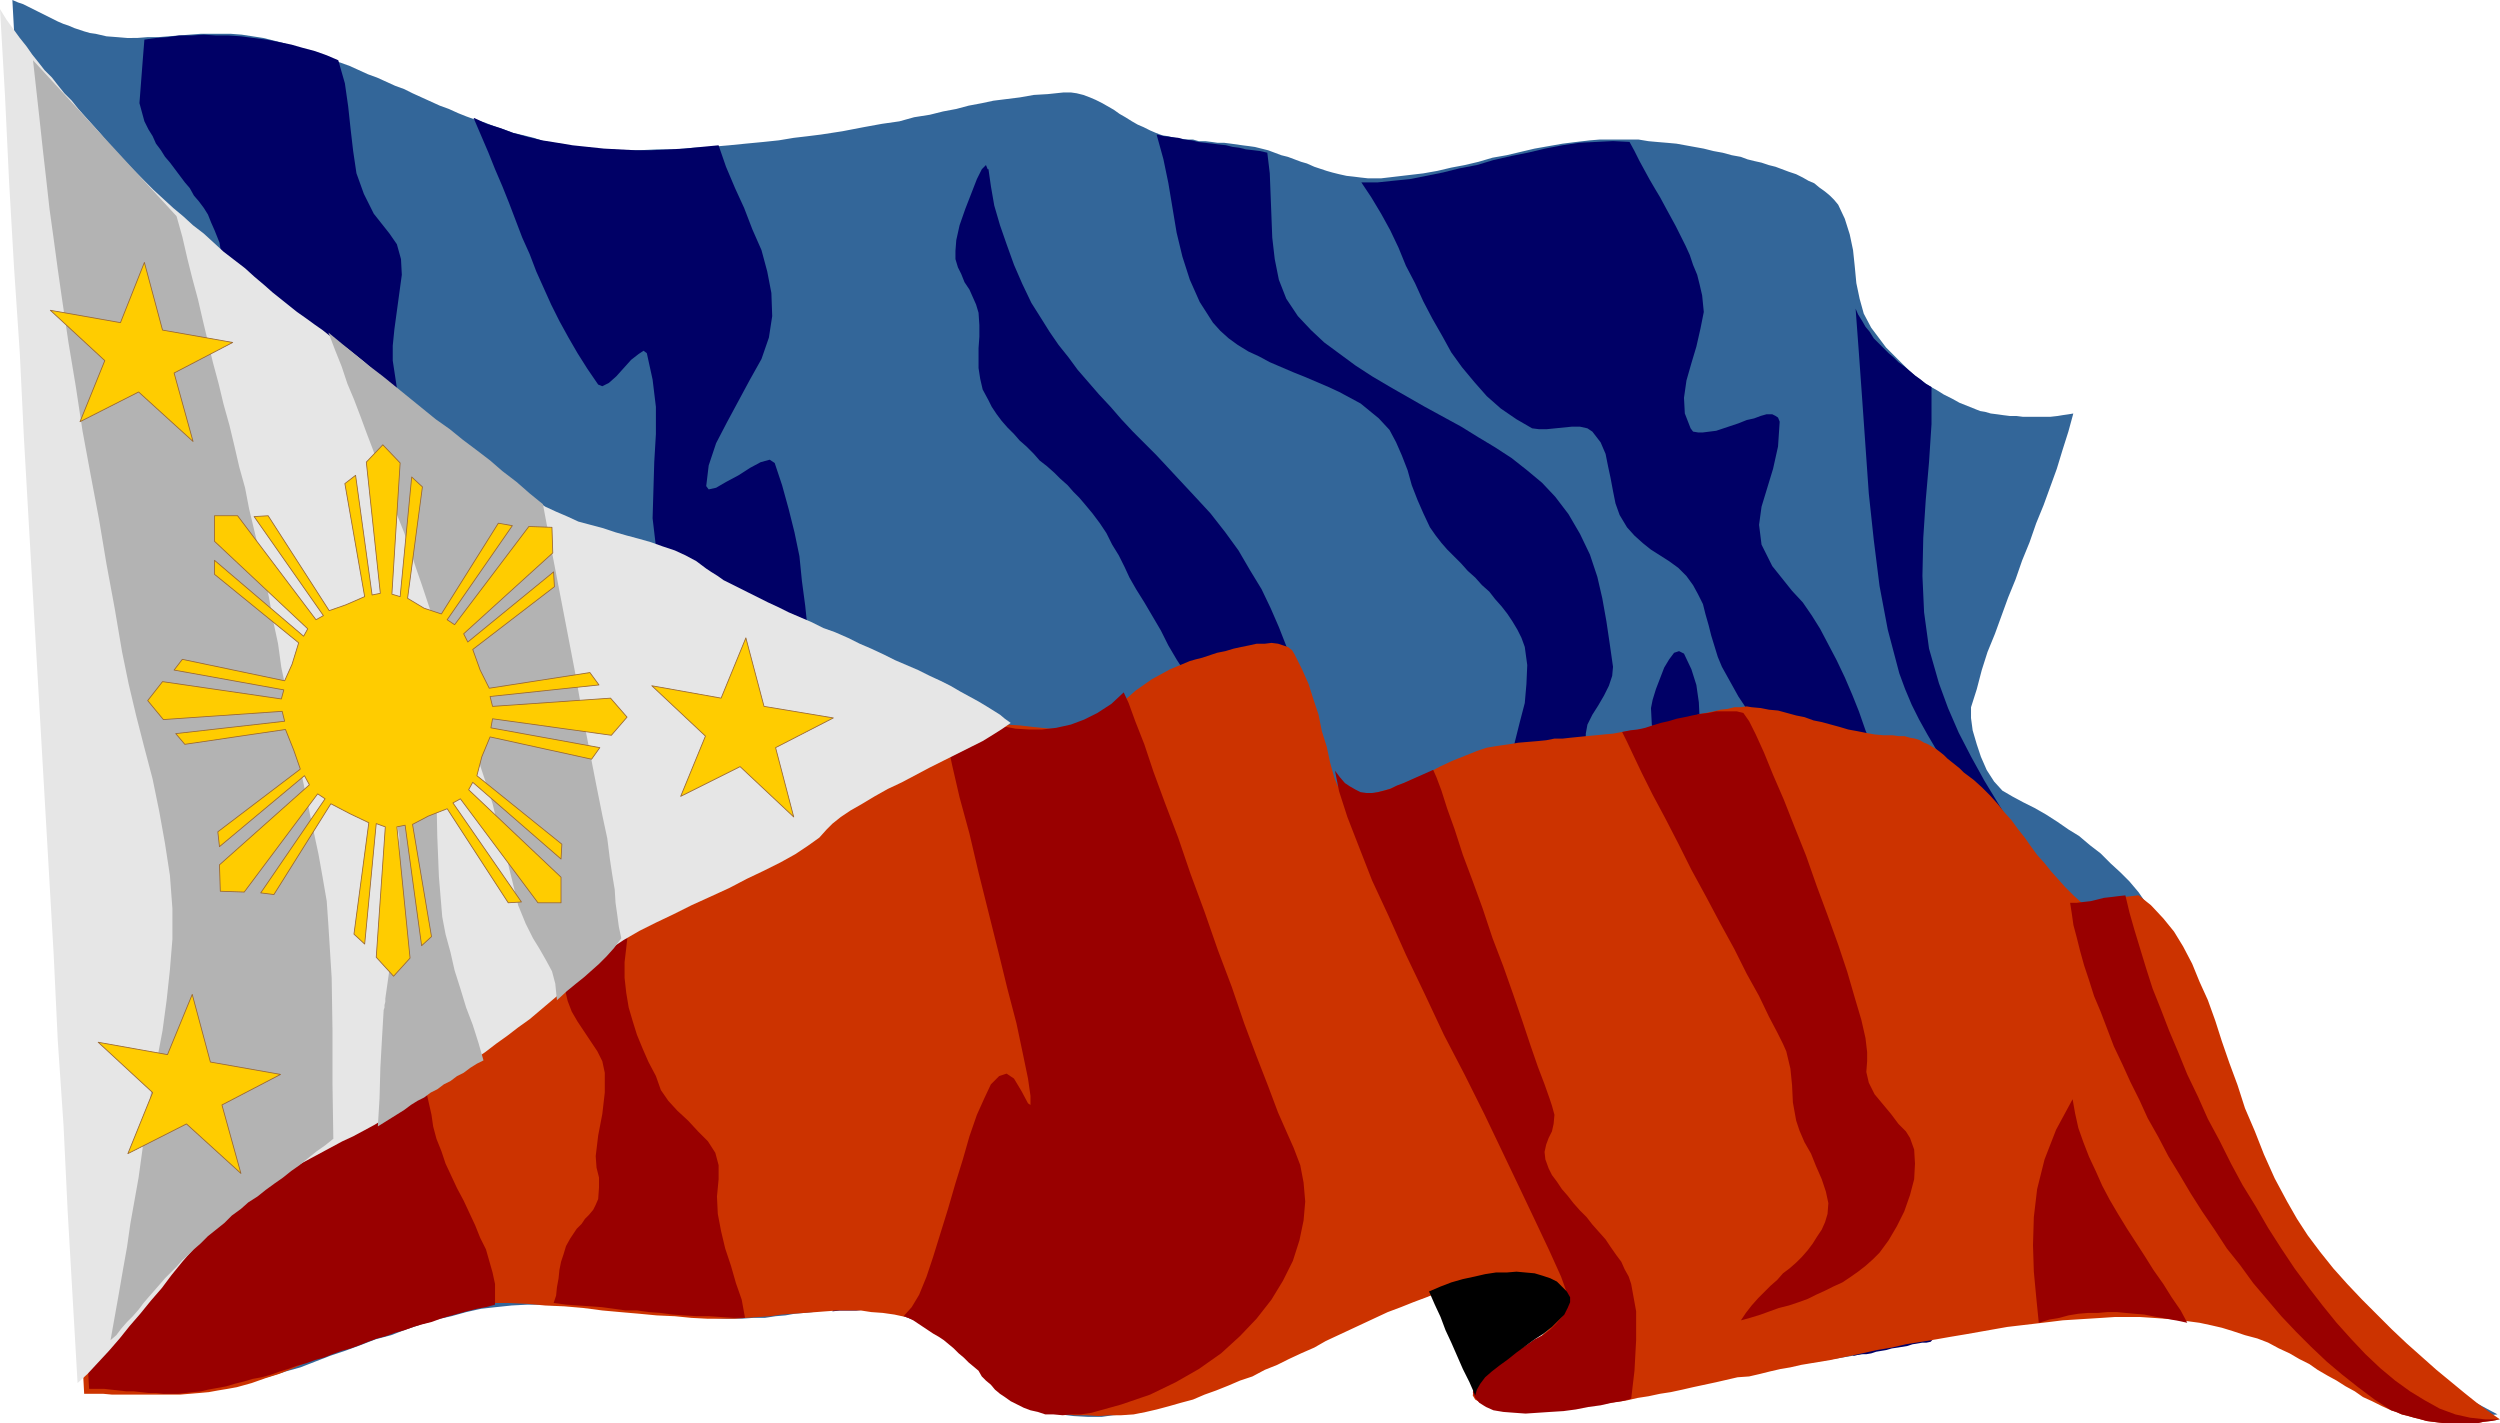 <?xml version="1.0" encoding="UTF-8" standalone="no"?>
<svg
   version="1.0"
   width="129.553mm"
   height="73.767mm"
   id="svg28"
   sodipodi:docname="Philippines 2.wmf"
   xmlns:inkscape="http://www.inkscape.org/namespaces/inkscape"
   xmlns:sodipodi="http://sodipodi.sourceforge.net/DTD/sodipodi-0.dtd"
   xmlns="http://www.w3.org/2000/svg"
   xmlns:svg="http://www.w3.org/2000/svg">
  <sodipodi:namedview
     id="namedview28"
     pagecolor="#ffffff"
     bordercolor="#000000"
     borderopacity="0.25"
     inkscape:showpageshadow="2"
     inkscape:pageopacity="0.0"
     inkscape:pagecheckerboard="0"
     inkscape:deskcolor="#d1d1d1"
     inkscape:document-units="mm" />
  <defs
     id="defs1">
    <pattern
       id="WMFhbasepattern"
       patternUnits="userSpaceOnUse"
       width="6"
       height="6"
       x="0"
       y="0" />
  </defs>
  <path
     style="fill:#336699;fill-opacity:1;fill-rule:evenodd;stroke:none"
     d="m 439.067,224.014 2.262,4.202 2.262,4.041 2.262,3.879 2.262,3.879 2.586,3.717 2.586,3.556 2.747,3.556 2.909,3.394 2.909,3.233 3.394,3.233 3.232,2.909 3.717,3.071 3.878,2.909 4.04,2.424 4.525,2.586 4.525,2.424 -1.616,0.162 -1.616,0.323 h -1.454 l -1.454,0.162 h -1.454 -1.454 -1.293 l -1.293,-0.162 -1.293,-0.162 -1.293,-0.162 -1.293,-0.162 -1.131,-0.485 -1.131,-0.162 -1.293,-0.485 -1.131,-0.485 -0.97,-0.485 -1.939,-0.646 -1.939,-0.97 -1.778,-0.97 -1.939,-1.131 -2.101,-1.131 -2.101,-1.131 -2.101,-1.131 -2.101,-1.293 -2.101,-1.293 -2.262,-1.131 -2.262,-1.131 -2.101,-1.131 -2.424,-0.97 -2.424,-0.97 -2.262,-0.97 -2.424,-0.647 -2.262,-0.647 -2.101,-0.485 -2.101,-0.485 -2.262,-0.162 -2.101,-0.162 -2.424,-0.162 h -2.101 -2.424 -2.262 l -2.262,0.162 -2.262,0.323 -2.424,0.323 -2.424,0.162 -2.424,0.485 -2.586,0.323 -2.424,0.485 -2.424,0.485 -2.586,0.485 -2.747,0.485 -2.424,0.647 -2.747,0.485 -2.586,0.646 -2.747,0.485 -2.747,0.647 -2.747,0.646 -2.747,0.485 -2.909,0.647 -2.747,0.646 -2.909,0.485 -2.909,0.485 -3.07,0.485 -3.07,0.485 -4.525,0.646 -4.363,0.808 -4.202,0.808 -3.878,0.646 -3.878,0.808 -3.717,0.808 -3.717,0.808 -3.394,0.485 -3.394,0.646 -3.07,0.485 -2.909,0.162 -3.07,0.162 h -2.747 l -2.747,-0.162 -2.586,-0.647 -2.424,-0.646 -1.454,-0.485 -0.485,-0.808 0.162,-0.97 0.485,-0.97 0.97,-0.808 1.454,-1.131 1.616,-1.131 1.939,-1.131 1.778,-1.293 1.939,-1.293 1.778,-1.293 1.778,-1.131 1.293,-1.293 1.131,-1.293 0.485,-1.293 v -1.131 l -0.485,-0.97 -0.646,-0.808 -1.131,-0.646 -1.293,-0.808 -1.454,-0.485 -1.616,-0.323 -1.939,-0.323 -1.939,-0.162 -1.939,-0.162 h -2.101 -1.939 -2.101 l -1.939,0.162 -1.778,0.162 -1.454,0.323 -1.616,0.162 -2.424,0.646 -2.424,0.647 -2.424,0.647 -2.262,0.808 -2.424,0.646 -2.262,0.97 -2.424,0.97 -2.262,0.97 -2.262,0.97 -2.262,0.97 -2.424,1.131 -2.262,0.97 -2.101,1.131 -2.424,0.97 -2.262,1.131 -2.424,1.131 -2.101,1.131 -2.262,0.97 -2.262,1.131 -2.262,0.97 -2.262,0.97 -2.424,0.808 -2.262,0.808 -2.262,0.808 -2.424,0.808 -2.262,0.646 -2.262,0.485 -2.424,0.647 -2.424,0.485 -2.424,0.162 -2.262,0.323 h -2.586 l -2.909,-0.162 -2.586,-0.323 -2.586,-0.808 -2.424,-1.131 -2.101,-1.455 -2.262,-1.455 -2.262,-1.616 -2.101,-1.616 -1.939,-1.778 -2.101,-1.778 -2.101,-1.778 -2.262,-1.616 -2.262,-1.293 -2.424,-1.455 -2.586,-0.97 -2.586,-0.97 -2.101,-0.485 -2.101,-0.162 -2.101,-0.323 -1.778,-0.162 h -1.778 l -1.616,0.162 -1.778,0.162 -1.616,0.162 -1.616,0.323 -1.616,0.162 -1.939,0.162 -1.778,0.323 -1.939,0.162 -2.101,0.323 h -2.262 l -2.262,0.162 h -2.909 l -3.07,-0.162 -3.07,-0.323 -3.07,-0.162 -3.394,-0.323 -3.232,-0.323 -3.394,-0.323 -3.394,-0.323 -3.394,-0.323 -3.394,-0.162 -3.232,-0.162 -3.232,-0.162 h -3.232 l -3.07,0.162 -3.07,0.323 -2.909,0.323 -2.909,0.647 -2.909,0.808 -2.909,0.647 -3.07,0.97 -2.909,0.97 -2.909,1.131 -3.07,0.808 -2.909,1.131 -3.07,1.131 -2.909,0.97 -2.909,1.131 -2.909,1.131 -2.909,0.808 -3.07,0.97 -2.909,0.808 -2.909,0.646 -1.778,0.485 -1.939,0.323 -1.778,0.162 -1.939,0.323 -1.778,0.162 -1.939,0.162 h -1.939 -1.939 l -1.778,0.162 -1.939,-0.162 h -1.939 -1.939 -1.778 l -1.778,-0.162 H 18.907 17.13 L 2.424,0 3.555,0.485 4.525,0.808 5.494,1.293 6.464,1.778 7.434,2.263 8.403,2.748 9.373,3.233 l 0.97,0.485 0.97,0.485 1.131,0.485 0.97,0.323 1.131,0.485 0.97,0.323 0.97,0.323 1.131,0.323 1.131,0.162 2.101,0.485 2.101,0.162 1.939,0.162 H 26.826 L 28.926,7.273 h 2.101 l 1.939,-0.162 2.101,-0.162 2.101,-0.162 2.101,-0.162 h 1.939 2.101 1.939 l 2.101,0.162 2.101,0.323 2.101,0.323 1.939,0.485 1.939,0.485 1.939,0.647 1.939,0.647 1.939,0.485 1.939,0.808 1.616,0.647 1.939,0.647 1.778,0.647 1.778,0.808 1.778,0.808 1.778,0.647 1.778,0.808 1.778,0.808 1.778,0.647 1.616,0.808 1.778,0.808 1.778,0.808 1.778,0.808 1.778,0.647 1.778,0.808 1.616,0.647 1.778,0.647 2.101,0.647 1.616,0.647 1.939,0.647 1.778,0.647 2.101,0.485 1.939,0.485 1.939,0.647 1.939,0.323 2.101,0.485 2.424,0.323 2.747,0.323 3.07,0.162 3.232,0.162 h 3.232 l 3.394,-0.162 h 3.555 l 3.555,-0.323 3.394,-0.162 3.717,-0.323 3.232,-0.323 3.394,-0.323 3.07,-0.323 2.909,-0.485 2.747,-0.323 2.586,-0.323 4.202,-0.647 4.202,-0.808 3.555,-0.647 3.394,-0.485 2.909,-0.808 3.07,-0.485 2.586,-0.647 2.586,-0.485 2.424,-0.647 2.586,-0.485 2.262,-0.485 2.586,-0.323 2.586,-0.323 2.747,-0.485 2.747,-0.162 3.07,-0.323 h 1.454 l 1.131,0.162 1.293,0.323 1.293,0.485 1.131,0.485 1.293,0.647 1.131,0.647 1.131,0.647 1.131,0.808 1.131,0.647 1.293,0.808 1.131,0.647 1.131,0.485 1.293,0.647 1.131,0.485 1.293,0.485 1.131,0.162 1.293,0.323 1.131,0.162 1.293,0.162 h 1.131 l 1.131,0.323 h 1.293 l 1.293,0.162 1.131,0.162 h 1.293 l 1.293,0.162 1.131,0.162 1.131,0.162 1.293,0.162 1.131,0.162 1.293,0.323 1.293,0.323 1.293,0.485 1.293,0.485 1.293,0.323 1.293,0.485 1.293,0.485 1.131,0.323 1.454,0.647 0.97,0.323 1.454,0.485 1.131,0.323 1.293,0.323 1.454,0.323 1.454,0.162 1.293,0.162 1.454,0.162 h 2.586 l 2.747,-0.323 2.747,-0.323 2.747,-0.323 2.747,-0.485 2.747,-0.647 2.586,-0.485 2.747,-0.647 2.747,-0.808 2.747,-0.485 2.747,-0.647 2.747,-0.647 2.747,-0.485 2.747,-0.485 2.586,-0.323 2.747,-0.323 1.939,-0.162 h 1.939 1.939 1.939 1.778 l 1.939,0.323 1.778,0.162 1.939,0.162 1.778,0.162 1.778,0.323 1.778,0.323 1.778,0.323 1.939,0.485 1.778,0.323 1.778,0.485 1.778,0.323 1.293,0.485 1.293,0.323 1.454,0.323 1.454,0.485 1.293,0.323 1.293,0.485 1.293,0.485 1.454,0.485 1.293,0.647 1.131,0.647 1.131,0.485 0.97,0.808 1.131,0.808 0.97,0.808 0.808,0.808 0.808,0.97 1.293,2.748 0.97,3.071 0.646,3.071 0.323,3.071 0.323,3.394 0.646,3.071 0.808,2.909 1.454,2.748 0.97,1.293 0.97,1.293 0.97,1.293 1.131,1.131 1.131,1.131 1.131,1.131 1.131,1.131 1.293,1.131 1.293,0.97 1.454,0.97 1.454,0.808 1.293,0.808 1.616,0.808 1.454,0.808 1.616,0.647 1.616,0.647 0.808,0.323 0.97,0.162 1.131,0.323 1.293,0.162 1.131,0.162 1.293,0.162 h 1.293 l 1.293,0.162 h 1.454 1.293 1.454 1.131 l 1.454,-0.162 0.97,-0.162 1.131,-0.162 0.97,-0.162 -0.97,3.556 -1.131,3.556 -1.131,3.717 -1.293,3.556 -1.293,3.556 -1.454,3.556 -1.293,3.717 -1.454,3.556 -1.293,3.717 -1.454,3.556 -1.293,3.556 -1.293,3.556 -1.454,3.556 -1.131,3.556 -0.97,3.717 -1.131,3.556 v 2.101 l 0.323,2.424 0.808,2.748 0.808,2.424 1.131,2.586 1.454,2.263 1.616,1.778 1.939,1.131 2.101,1.131 2.262,1.131 2.262,1.293 2.262,1.455 2.101,1.455 2.101,1.293 2.101,1.778 2.101,1.616 1.939,1.94 1.939,1.778 1.778,1.778 1.778,2.101 1.454,2.101 1.616,2.101 1.454,2.263 1.454,2.263 1.131,2.263 1.131,2.263 0.97,2.424 0.97,2.424 0.97,2.586 0.97,2.748 0.808,2.586 0.97,2.748 0.808,2.748 0.808,2.586 0.808,2.748 0.808,2.586 0.646,2.586 0.808,2.424 0.808,2.586 0.808,2.424 v 0 z"
     id="path1" />
  <path
     style="fill:#000066;fill-opacity:1;fill-rule:evenodd;stroke:none"
     d="m 226.563,26.345 1.454,0.323 1.293,0.162 1.454,0.162 1.131,0.323 1.454,0.162 1.293,0.323 1.293,0.162 1.454,0.162 1.293,0.162 1.454,0.162 1.293,0.323 1.293,0.162 1.293,0.323 1.454,0.162 1.293,0.162 1.454,0.323 0.485,4.041 0.162,4.202 0.162,4.202 0.162,4.202 0.485,4.202 0.808,4.041 1.454,3.717 2.262,3.394 2.586,2.748 2.586,2.424 3.07,2.263 3.07,2.263 3.232,2.101 3.555,2.101 3.394,1.94 3.394,1.94 3.555,1.94 3.555,1.94 3.394,2.101 3.232,1.94 3.232,2.101 3.07,2.424 2.909,2.424 2.586,2.748 2.586,3.394 2.262,3.879 1.939,4.041 1.454,4.364 0.97,4.202 0.808,4.526 0.646,4.364 0.646,4.526 -0.162,1.778 -0.646,1.94 -0.97,1.94 -1.131,1.94 -1.131,1.778 -0.97,1.94 -0.323,1.778 v 1.778 l 0.485,1.455 0.485,1.616 0.485,1.778 0.808,1.778 0.485,1.778 0.808,1.94 0.808,1.778 0.97,1.616 0.808,1.616 0.97,1.293 1.293,1.131 1.131,0.808 1.293,0.646 1.454,0.162 1.293,-0.162 1.616,-0.646 2.586,-2.101 0.808,-2.586 -0.323,-3.233 -1.131,-3.394 -1.616,-3.556 -1.454,-3.556 -1.131,-3.717 -0.162,-3.233 0.323,-1.616 0.646,-2.101 0.808,-2.101 0.808,-2.101 0.97,-1.616 0.97,-1.293 0.97,-0.323 0.97,0.485 1.454,3.071 0.97,3.071 0.485,3.394 0.162,3.394 0.162,3.556 v 3.556 l 0.485,3.394 0.646,3.233 0.97,2.101 0.97,2.101 1.293,2.101 1.454,2.101 1.293,2.101 1.293,1.94 1.131,2.101 0.97,2.263 0.808,4.202 0.323,4.364 0.162,4.364 0.808,4.364 1.131,4.202 1.293,4.041 1.616,4.202 1.454,4.202 1.616,4.202 1.616,4.041 1.293,4.202 1.293,4.202 0.485,1.94 0.646,1.94 0.485,2.101 0.485,1.94 0.485,1.94 0.162,2.101 -0.162,2.101 -0.485,2.101 -0.485,1.293 -0.646,1.293 -0.646,1.293 -0.646,1.293 -0.97,1.293 -0.646,1.131 -1.131,1.293 -0.97,1.293 -0.97,1.293 -0.97,1.131 -0.97,1.293 -1.131,1.131 -1.131,1.293 -0.808,1.131 -0.97,1.293 -0.808,1.293 0.485,-1.616 0.808,-1.616 0.808,-1.455 0.97,-1.778 1.131,-1.778 0.97,-1.778 0.97,-1.778 0.97,-1.778 0.97,-1.616 0.646,-1.455 0.485,-1.455 0.162,-1.293 -0.162,-1.131 -0.485,-0.97 -0.808,-0.646 -1.293,-0.647 -1.616,-0.162 -1.293,0.162 -1.293,0.485 -1.131,0.808 -1.131,1.131 -0.97,1.131 -0.97,1.616 -0.808,1.616 -0.97,1.616 -0.808,1.778 -0.97,1.778 -0.808,1.778 -0.808,1.778 -0.97,1.616 -0.97,1.616 -0.97,1.293 -0.97,0.647 -0.97,0.646 -0.97,0.647 -0.97,0.646 -0.97,0.647 -0.97,0.646 -1.131,0.485 -0.808,0.647 -1.131,0.646 -0.808,0.647 -1.131,0.485 -0.97,0.646 -0.97,0.647 -0.97,0.646 -0.97,0.808 -0.97,0.485 1.293,-1.94 1.131,-1.94 1.293,-1.778 1.293,-1.94 1.454,-1.94 1.293,-1.94 1.293,-1.778 1.293,-1.94 1.293,-1.94 1.293,-1.94 1.131,-1.778 1.293,-1.94 1.131,-1.94 1.131,-2.101 1.131,-1.94 0.808,-1.94 1.293,-2.909 1.454,-2.909 1.293,-3.071 0.97,-3.071 0.808,-3.071 0.808,-3.071 0.323,-2.909 v -3.071 l -0.162,-2.263 -0.646,-2.748 -0.646,-2.909 -0.97,-2.748 -1.131,-2.263 -1.454,-1.455 -1.454,-0.485 -1.616,0.97 -3.07,4.041 -1.939,4.849 -1.131,5.01 -0.485,5.172 -0.323,5.495 -0.323,5.334 -0.646,5.172 -1.454,4.849 -1.131,2.586 -1.454,2.586 -1.778,2.263 -1.778,2.263 -1.939,2.263 -1.616,2.263 -1.454,2.586 -1.131,2.586 -0.162,-2.909 0.646,-3.233 1.131,-3.233 1.454,-3.233 1.454,-3.394 1.131,-3.233 0.646,-3.233 v -2.748 l -0.646,-1.94 -0.646,-1.778 -0.808,-1.616 -1.131,-1.778 -1.131,-1.455 -1.293,-1.778 -1.131,-1.616 -1.454,-1.455 -1.293,-1.778 -1.293,-1.455 -1.293,-1.778 -1.131,-1.616 -1.131,-1.616 -0.808,-1.616 -0.646,-1.778 -0.646,-1.778 -1.293,-5.98 -1.616,-5.819 -1.616,-5.98 -1.616,-5.819 -1.293,-5.819 -1.454,-5.98 -1.131,-5.98 -0.646,-5.98 v -3.717 l 0.323,-3.879 0.808,-3.879 0.97,-3.879 0.97,-3.717 0.323,-3.717 0.162,-3.717 -0.485,-3.556 -0.646,-1.778 -0.808,-1.616 -0.97,-1.616 -0.97,-1.455 -1.131,-1.455 -1.293,-1.455 -1.131,-1.455 -1.454,-1.293 -1.293,-1.455 -1.454,-1.293 -1.293,-1.455 -1.454,-1.455 -1.293,-1.293 -1.131,-1.293 -1.131,-1.455 -1.131,-1.616 -1.293,-2.748 -1.131,-2.586 -1.131,-2.909 -0.808,-2.909 -1.131,-2.909 -1.131,-2.586 -1.293,-2.424 -2.101,-2.263 -1.778,-1.455 -1.778,-1.455 -2.101,-1.131 -2.101,-1.131 -2.101,-0.97 -2.262,-0.97 -2.262,-0.97 -2.424,-0.97 -2.262,-0.97 -2.262,-0.97 -2.101,-1.131 -2.101,-0.97 -2.101,-1.293 -1.778,-1.293 -1.616,-1.455 -1.454,-1.616 -2.586,-4.041 -1.939,-4.364 -1.454,-4.526 -1.131,-4.687 -0.808,-4.849 -0.808,-4.849 -0.97,-4.687 -1.293,-4.687 v 0 z"
     id="path2" />
  <path
     style="fill:#000066;fill-opacity:1;fill-rule:evenodd;stroke:none"
     d="m 193.435,33.133 -0.323,-0.808 -0.808,0.808 -0.97,1.94 -1.131,2.909 -1.131,2.909 -1.131,3.233 -0.646,2.909 -0.162,2.101 v 1.616 l 0.485,1.616 0.646,1.293 0.646,1.616 0.97,1.455 0.646,1.455 0.646,1.455 0.485,1.616 0.162,2.424 v 2.263 l -0.162,2.263 v 1.778 2.101 l 0.323,2.101 0.485,2.101 1.131,2.101 0.646,1.293 0.97,1.455 0.97,1.293 1.131,1.293 1.293,1.293 1.131,1.293 1.293,1.131 1.454,1.455 1.131,1.293 1.454,1.131 1.454,1.293 1.131,1.131 1.454,1.293 1.131,1.293 1.131,1.131 0.97,1.131 1.616,1.94 1.454,1.94 1.293,1.94 1.131,2.263 1.293,2.101 1.131,2.263 0.97,2.101 1.293,2.263 1.616,2.586 1.616,2.748 1.616,2.748 1.454,2.909 1.616,2.748 1.778,2.748 1.616,2.748 1.778,2.748 1.131,1.131 1.454,1.131 1.454,1.293 1.616,1.131 1.293,1.131 1.131,1.293 0.808,1.293 0.485,1.616 v 4.526 l -0.485,4.364 -1.131,4.526 -1.131,4.364 -0.97,4.526 -0.646,4.364 -0.162,4.364 0.808,4.364 0.97,2.263 0.97,2.424 1.293,2.101 1.616,2.101 1.616,1.94 1.778,2.101 1.616,1.94 1.939,1.94 1.939,1.94 1.939,1.94 1.778,1.94 1.778,2.101 1.616,1.94 1.454,2.263 1.293,2.263 1.131,2.101 1.616,5.172 1.131,4.687 0.646,5.172 0.485,5.01 0.162,5.01 v 5.172 l 0.323,5.172 0.323,5.334 2.586,-0.97 2.424,-0.97 2.586,-0.97 2.586,-0.808 2.424,-0.97 2.586,-0.647 2.586,-0.808 2.586,-0.485 2.586,-0.323 2.586,-0.162 h 2.586 l 2.586,0.323 2.586,0.323 2.747,0.808 2.586,1.131 2.747,1.293 -1.293,-2.101 -1.454,-2.263 -1.454,-1.94 -1.616,-1.94 -1.454,-2.101 -1.454,-1.94 -1.454,-2.101 -1.616,-1.94 -1.293,-1.94 -1.454,-1.94 -1.454,-1.94 -1.293,-2.101 -1.454,-2.101 -1.293,-2.101 -1.293,-2.101 -1.131,-2.263 -1.939,-3.717 -1.616,-3.879 -1.778,-3.879 -1.454,-3.879 -1.454,-4.202 -1.454,-3.879 -1.293,-4.041 -1.293,-3.879 -1.131,-2.909 -0.97,-2.748 -0.97,-2.586 -1.131,-2.748 -0.97,-2.424 -1.131,-2.424 -1.131,-2.586 -1.293,-2.263 -1.131,-2.424 -1.131,-2.424 -1.293,-2.424 -1.293,-2.586 -1.131,-2.586 -1.454,-2.748 -1.293,-2.748 -1.454,-3.071 -0.323,-0.808 -0.323,-1.293 -0.323,-1.778 -0.646,-2.263 -0.646,-2.424 -0.97,-2.748 -0.808,-3.071 -1.131,-3.394 -1.293,-3.394 -1.454,-3.717 -1.616,-3.717 -1.778,-3.717 -2.262,-3.717 -2.262,-3.879 -2.586,-3.556 -2.909,-3.717 -1.939,-2.101 -2.101,-2.263 -2.262,-2.424 -2.101,-2.263 -2.262,-2.424 -2.262,-2.263 -2.262,-2.263 -2.262,-2.424 -2.101,-2.424 -2.262,-2.424 -2.101,-2.424 -2.101,-2.424 -1.778,-2.424 -1.939,-2.424 -1.778,-2.586 -1.616,-2.586 -1.939,-3.071 -1.778,-3.717 -1.616,-3.717 -1.454,-4.041 -1.293,-3.717 -1.131,-3.879 -0.646,-3.717 -0.485,-3.394 v 0 z"
     id="path3" />
  <path
     style="fill:#000066;fill-opacity:1;fill-rule:evenodd;stroke:none"
     d="m 266.64,35.719 h 3.232 l 3.07,-0.323 3.232,-0.323 3.232,-0.647 3.232,-0.647 3.232,-0.808 3.394,-0.647 3.232,-0.97 3.555,-0.808 3.232,-0.647 3.394,-0.808 3.394,-0.647 3.232,-0.485 3.394,-0.162 3.232,-0.162 3.232,0.162 0.97,1.778 0.97,1.94 0.97,1.778 0.97,1.778 1.131,1.94 0.97,1.616 1.131,2.101 0.97,1.778 0.97,1.778 0.97,1.94 0.97,1.94 0.808,1.778 0.646,1.94 0.808,1.94 0.485,1.94 0.485,2.101 0.323,3.233 -0.646,3.233 -0.808,3.556 -0.97,3.233 -0.97,3.394 -0.485,3.394 0.162,3.071 1.131,2.909 0.485,0.647 0.97,0.162 h 0.97 l 1.293,-0.162 1.293,-0.162 1.454,-0.485 1.454,-0.485 1.454,-0.485 1.616,-0.647 1.454,-0.323 1.293,-0.485 1.131,-0.323 h 1.131 l 0.646,0.323 0.485,0.323 0.323,0.808 -0.323,4.849 -0.97,4.364 -1.131,3.717 -1.131,3.717 -0.485,3.556 0.485,3.879 2.101,4.202 3.878,4.849 2.101,2.263 1.778,2.586 1.616,2.586 1.616,3.071 1.616,3.071 1.616,3.394 1.454,3.394 1.293,3.233 1.293,3.717 1.293,3.233 1.293,3.556 1.293,3.394 1.293,3.071 1.293,3.071 1.293,2.748 1.293,2.586 1.293,2.263 1.454,2.263 1.454,2.263 1.293,2.263 1.454,2.101 1.616,2.101 1.454,2.263 1.454,2.263 1.454,2.263 1.293,2.263 1.293,2.263 1.131,2.424 1.131,2.263 1.131,2.424 0.808,2.586 0.646,2.424 1.131,4.849 0.485,5.01 0.323,4.849 v 5.172 l -0.323,4.849 -0.646,5.172 -0.97,5.172 -1.454,5.01 -0.646,1.455 -0.485,1.616 -0.808,1.293 -0.646,1.455 -0.97,1.293 -0.97,1.293 -0.808,1.293 -0.97,1.293 -1.131,1.293 -0.97,1.293 -1.131,1.131 -1.131,1.293 -1.131,1.293 -1.293,1.293 -0.97,1.455 -1.131,1.293 -0.808,0.162 h -0.808 l -0.97,0.162 -0.97,0.162 -0.97,0.323 -0.97,0.162 -0.97,0.162 -1.131,0.162 -1.131,0.323 -0.97,0.162 -0.97,0.162 -0.97,0.323 -0.97,0.162 h -0.97 l -0.808,0.162 -0.808,0.162 1.131,-2.586 1.131,-2.263 1.293,-2.424 1.293,-2.263 1.293,-2.263 1.131,-2.263 1.293,-2.101 1.131,-2.101 1.131,-2.263 1.131,-2.101 0.97,-2.263 0.97,-2.263 0.808,-2.263 0.646,-2.424 0.646,-2.424 0.485,-2.586 v -2.586 l -0.808,-2.424 -1.454,-2.263 -1.616,-2.263 -1.778,-2.263 -1.616,-2.101 -1.454,-2.424 -0.97,-2.263 -0.646,-3.879 -0.323,-4.364 v -4.364 l 0.162,-4.687 0.162,-4.526 -0.162,-4.364 -0.646,-4.202 -1.131,-3.717 -1.454,-3.071 -1.616,-2.909 -1.778,-2.909 -1.778,-2.909 -1.939,-2.748 -1.939,-2.748 -2.101,-2.909 -2.101,-2.586 -1.939,-2.909 -2.101,-2.748 -1.939,-2.586 -2.101,-2.909 -1.939,-2.748 -1.939,-2.909 -1.616,-2.909 -1.616,-2.909 -0.808,-1.94 -0.646,-2.101 -0.646,-2.101 -0.485,-1.94 -0.646,-2.263 -0.485,-1.94 -0.97,-1.94 -0.97,-1.778 -1.293,-1.778 -1.616,-1.616 -1.778,-1.293 -1.778,-1.131 -1.778,-1.131 -1.616,-1.293 -1.616,-1.455 -1.454,-1.616 -1.454,-2.424 -0.808,-2.263 -0.485,-2.424 -0.485,-2.586 -0.485,-2.263 -0.485,-2.424 -0.97,-2.263 -1.616,-2.101 -0.97,-0.647 -1.454,-0.323 h -1.616 l -1.616,0.162 -1.616,0.162 -1.616,0.162 h -1.616 l -1.293,-0.162 -3.07,-1.778 -3.07,-2.101 -2.747,-2.424 -2.424,-2.748 -2.424,-2.909 -2.101,-2.909 -1.778,-3.233 -1.939,-3.394 -1.778,-3.394 -1.616,-3.556 -1.778,-3.394 -1.454,-3.556 -1.616,-3.394 -1.778,-3.233 -1.939,-3.233 -1.939,-2.909 z"
     id="path4" />
  <path
     style="fill:#000066;fill-opacity:1;fill-rule:evenodd;stroke:none"
     d="m 363.438,60.448 0.646,8.728 0.646,9.051 0.646,9.213 0.646,9.213 0.97,9.051 1.131,9.051 1.616,8.566 2.262,8.566 1.131,3.071 1.293,3.071 1.454,2.909 1.616,2.909 1.616,2.748 1.778,2.748 1.939,2.909 1.939,2.586 2.101,2.748 1.939,2.748 2.101,2.586 2.101,2.748 1.939,2.748 1.939,2.586 1.939,2.748 1.778,2.909 1.939,2.909 1.778,2.909 1.939,2.586 1.939,2.748 1.939,2.586 1.778,2.424 1.778,2.424 1.778,2.424 1.939,2.424 1.616,2.586 1.616,2.748 1.454,2.424 1.616,2.909 1.454,2.909 1.293,3.071 1.293,3.394 0.808,2.101 1.293,2.101 1.293,2.586 1.616,2.586 1.939,2.586 1.778,2.748 2.101,2.748 2.262,2.748 2.101,2.748 2.262,2.748 2.101,2.586 2.262,2.586 2.101,2.424 1.939,2.101 1.778,2.101 1.778,1.778 -1.939,-3.071 -1.939,-3.071 -1.939,-3.394 -2.101,-3.394 -1.939,-3.394 -1.939,-3.394 -2.101,-3.394 -2.101,-3.556 -2.101,-3.556 -2.101,-3.556 -1.939,-3.394 -2.101,-3.556 -1.939,-3.233 -1.939,-3.233 -1.939,-3.233 -1.939,-2.909 -2.909,-4.526 -2.909,-4.526 -3.232,-4.364 -3.232,-4.364 -3.07,-4.364 -3.232,-4.364 -3.07,-4.364 -3.232,-4.364 -3.07,-4.526 -3.07,-4.364 -2.747,-4.526 -2.747,-4.526 -2.586,-4.687 -2.424,-4.687 -2.101,-4.849 -1.778,-4.849 -1.939,-6.788 -0.97,-7.112 -0.323,-7.112 0.162,-7.435 0.485,-7.435 0.646,-7.435 0.485,-7.435 V 75.803 l -1.131,-0.647 -0.97,-0.808 -1.131,-0.808 -1.131,-0.97 -0.97,-0.808 -1.131,-0.808 -0.97,-0.97 -0.97,-0.808 -0.97,-0.97 -0.97,-0.97 -0.97,-0.97 -0.808,-1.293 -0.808,-0.97 -0.646,-1.131 -0.808,-1.293 z"
     id="path5" />
  <path
     style="fill:#000066;fill-opacity:1;fill-rule:evenodd;stroke:none"
     d="m 28.28,7.758 -0.323,4.041 -0.323,4.202 -0.323,4.202 0.97,3.556 0.808,1.616 0.808,1.293 0.646,1.455 0.97,1.293 0.808,1.293 0.97,1.131 0.97,1.293 0.97,1.293 0.97,1.293 0.97,1.131 0.808,1.455 0.97,1.131 0.97,1.293 0.808,1.293 0.646,1.616 0.646,1.455 0.97,2.424 0.485,2.909 v 2.748 2.748 2.909 l 0.323,2.586 0.485,2.748 1.454,2.263 1.293,0.97 1.293,-0.323 1.293,-1.455 1.293,-1.616 1.131,-1.778 1.293,-0.808 h 0.97 l 0.97,1.778 1.616,5.495 1.454,5.334 1.454,5.495 1.454,5.495 1.131,5.495 1.131,5.495 0.97,5.657 0.97,5.657 0.646,5.657 0.646,5.657 0.485,5.657 0.323,5.819 0.162,5.819 v 5.657 l -0.162,5.98 -0.162,5.819 v 1.94 l 0.485,0.808 0.646,-0.162 1.131,-1.131 1.131,-1.94 1.454,-2.586 1.616,-3.233 1.616,-3.556 1.616,-4.041 1.616,-4.041 1.616,-4.364 1.454,-4.202 1.293,-4.041 0.97,-3.717 0.97,-3.556 0.485,-2.748 0.162,-5.495 -0.646,-5.334 -1.131,-5.334 -1.616,-5.172 -1.616,-5.172 -1.616,-5.172 -1.293,-5.172 -0.808,-5.334 v -2.909 l 0.323,-3.233 0.485,-3.556 0.485,-3.556 0.485,-3.556 -0.162,-3.071 -0.808,-2.909 -1.454,-2.101 -3.07,-3.879 -1.939,-3.879 -1.454,-4.041 -0.646,-4.364 L 68.68,25.375 68.195,20.85 67.549,16.324 66.256,11.799 63.994,10.829 61.731,10.021 59.307,9.374 57.045,8.728 54.621,8.243 52.197,7.758 49.611,7.435 47.187,7.112 44.763,6.95 H 42.339 L 39.915,6.788 37.491,6.95 h -2.424 l -2.262,0.323 -2.262,0.162 z"
     id="path6" />
  <path
     style="fill:#000066;fill-opacity:1;fill-rule:evenodd;stroke:none"
     d="m 92.758,23.113 1.454,3.394 1.454,3.394 1.293,3.233 1.454,3.394 1.293,3.233 1.293,3.394 1.293,3.394 1.454,3.233 1.293,3.394 1.454,3.233 1.454,3.233 1.616,3.233 1.778,3.233 1.778,3.071 1.939,3.071 2.101,3.071 0.808,0.323 1.293,-0.647 1.454,-1.293 1.454,-1.616 1.454,-1.616 1.454,-1.131 0.97,-0.647 0.646,0.485 1.131,5.172 0.646,5.334 v 5.334 l -0.323,5.495 -0.162,5.495 -0.162,5.495 0.646,5.495 0.97,5.01 0.808,2.101 0.808,1.94 1.131,1.94 1.131,1.778 1.293,1.94 1.454,1.616 1.293,1.778 1.454,1.778 1.454,1.778 1.454,1.778 1.454,1.616 1.454,1.778 1.293,1.778 1.293,1.94 1.131,1.778 0.97,2.101 1.293,2.586 0.97,2.424 0.97,2.748 0.808,2.748 0.97,2.586 0.808,2.748 0.808,2.748 0.646,2.748 0.97,2.748 0.646,2.586 0.97,2.748 0.808,2.748 0.808,2.748 0.97,2.586 1.131,2.586 1.131,2.586 0.97,1.778 1.131,1.778 1.293,1.778 1.454,1.778 1.293,1.455 1.616,1.616 1.454,1.778 1.616,1.616 1.616,1.616 1.293,1.616 1.293,1.778 1.131,1.778 0.808,1.778 0.808,1.94 0.485,1.94 0.323,2.101 -0.162,2.101 -0.323,1.778 -0.646,2.101 -0.646,1.94 -1.131,1.94 -1.131,1.778 -1.131,2.101 -1.293,1.94 -1.454,1.94 -1.454,1.94 -1.454,1.94 -1.293,1.94 -1.293,1.94 -1.293,1.94 -1.131,1.94 -0.97,2.101 -0.485,1.455 -0.485,1.616 -0.323,1.778 -0.323,1.778 -0.323,1.778 -0.323,1.616 -0.162,1.616 -0.323,1.616 1.454,-0.162 h 1.616 1.616 l 1.616,-0.162 h 1.616 l 1.616,-0.162 h 1.616 l 1.616,-0.162 0.808,-2.263 0.646,-2.424 0.323,-2.586 0.646,-2.424 0.646,-2.424 0.97,-2.424 1.131,-2.101 1.616,-1.94 1.131,-0.808 1.454,-0.162 1.454,0.162 1.939,0.323 1.616,0.162 h 1.616 l 1.131,-0.162 0.808,-0.97 0.808,-2.748 v -2.424 l -0.162,-2.748 -0.646,-2.748 -0.646,-2.586 -0.485,-2.586 -0.323,-2.748 v -2.748 l 0.97,-3.071 1.293,-3.233 1.616,-3.071 1.778,-3.394 1.616,-3.071 0.97,-3.071 0.162,-3.071 -0.646,-2.748 -1.293,-2.101 -1.616,-1.778 -1.939,-1.616 -1.939,-1.616 -2.424,-1.293 -2.424,-1.455 -2.586,-1.293 -2.586,-1.131 -2.424,-1.293 -2.586,-1.131 -2.424,-1.455 -2.262,-1.293 -2.101,-1.616 -1.778,-1.616 -1.616,-1.94 -1.131,-2.101 -1.939,-4.364 -1.616,-4.364 -1.131,-4.526 -1.131,-4.849 -0.646,-4.687 -0.808,-4.687 -0.485,-4.849 -0.485,-4.849 -0.485,-4.849 -0.485,-4.687 -0.646,-4.849 -0.485,-4.849 -0.97,-4.687 -1.131,-4.526 -1.293,-4.687 -1.454,-4.364 -0.97,-0.647 -1.778,0.485 -2.101,1.131 -2.262,1.455 -2.424,1.293 -1.939,1.131 -1.454,0.323 -0.485,-0.647 0.485,-4.041 1.454,-4.364 2.101,-4.041 2.262,-4.202 2.262,-4.202 2.262,-4.041 1.454,-4.202 0.646,-4.202 -0.162,-4.526 -0.808,-4.202 -1.131,-4.202 -1.778,-4.041 -1.616,-4.202 -1.778,-3.879 -1.778,-4.202 -1.454,-4.202 -3.394,0.323 -3.232,0.323 -3.232,0.162 -3.232,0.162 h -3.232 l -3.07,-0.162 -3.07,-0.162 -3.07,-0.323 -3.07,-0.323 -2.909,-0.485 -3.07,-0.485 -2.747,-0.647 -2.909,-0.808 -2.586,-0.97 -2.586,-0.808 -2.424,-1.131 v 0 z"
     id="path7" />
  <path
     style="fill:#cc3300;fill-opacity:1;fill-rule:evenodd;stroke:none"
     d="m 418.705,175.365 -1.293,0.162 -1.454,0.162 -1.293,0.162 -1.454,0.323 -1.293,0.323 -1.454,0.162 -1.293,0.162 h -1.454 l -1.616,-1.455 -1.616,-1.616 -1.293,-1.455 -1.454,-1.616 -1.293,-1.616 -1.454,-1.616 -1.293,-1.778 -1.131,-1.616 -1.293,-1.616 -1.293,-1.778 -1.454,-1.616 -1.293,-1.616 -1.454,-1.616 -1.616,-1.616 -1.616,-1.455 -1.939,-1.455 -0.808,-0.808 -0.808,-0.646 -0.808,-0.647 -0.808,-0.646 -0.646,-0.647 -0.808,-0.647 -0.646,-0.485 -0.808,-0.485 -0.808,-0.485 -0.808,-0.323 -0.808,-0.485 -0.97,-0.323 -0.97,-0.162 -1.131,-0.323 h -1.131 l -1.131,-0.162 h -1.778 l -1.778,-0.162 -1.778,-0.323 -1.616,-0.323 -1.778,-0.323 -1.616,-0.485 -1.778,-0.485 -1.778,-0.485 -1.616,-0.323 -1.778,-0.646 -1.616,-0.323 -1.778,-0.485 -1.778,-0.485 -1.778,-0.162 -1.616,-0.323 -1.778,-0.162 -0.97,-0.162 -1.131,0.162 h -1.293 l -1.293,0.323 -1.454,0.162 -1.293,0.323 -1.616,0.323 -1.454,0.323 -1.454,0.485 -1.454,0.323 -1.454,0.485 -1.454,0.323 -1.293,0.323 -1.293,0.323 -1.131,0.323 -0.97,0.162 -2.101,0.323 -2.262,0.323 -1.778,0.323 -1.778,0.162 -1.616,0.162 -1.778,0.162 -1.616,0.162 -1.616,0.162 -1.454,0.162 h -1.616 l -1.616,0.323 -1.616,0.162 -1.939,0.162 -1.939,0.162 -1.939,0.323 -2.262,0.323 -1.939,0.323 -1.939,0.647 -2.424,0.97 -2.424,0.97 -2.424,1.131 -2.424,1.293 -2.747,1.131 -2.262,0.97 -2.424,0.97 -2.262,0.647 -2.101,0.485 -1.939,0.162 -1.616,-0.162 -1.293,-0.646 -0.97,-1.131 -0.646,-1.616 -0.808,-2.909 -0.646,-3.071 -0.97,-3.071 -0.646,-3.233 -0.97,-2.909 -0.97,-3.071 -1.293,-2.909 -1.454,-2.909 -0.485,-0.808 -0.808,-0.646 -0.97,-0.323 -0.97,-0.323 -1.293,-0.162 -1.293,0.162 h -1.616 l -1.454,0.323 -1.616,0.323 -1.454,0.323 -1.616,0.485 -1.616,0.323 -1.454,0.485 -1.454,0.485 -1.293,0.323 -1.131,0.323 -1.939,0.808 -1.939,0.808 -1.778,0.97 -1.778,0.97 -1.616,1.131 -1.616,1.131 -1.454,1.293 -1.616,1.131 -1.454,0.97 -1.454,0.97 -1.616,0.808 -1.616,0.97 -1.778,0.485 -1.616,0.485 -2.101,0.323 h -1.939 l -3.232,-0.323 -2.747,-0.323 -2.586,-0.162 -2.424,-0.323 -2.262,-0.485 -2.101,-0.323 -2.101,-0.646 -1.939,-0.485 -2.101,-0.485 -1.939,-0.647 -2.101,-0.646 -2.101,-0.647 -2.262,-0.646 -2.424,-0.808 -2.747,-0.808 -2.747,-0.808 -1.131,-0.162 -1.293,-0.162 -1.454,-0.162 h -1.454 l -1.616,0.162 -1.616,0.162 -1.778,0.162 -1.939,0.323 -1.939,0.162 -1.778,0.485 -2.101,0.485 -2.101,0.485 -2.101,0.485 -1.939,0.646 -2.262,0.485 -2.101,0.647 -2.101,0.485 -1.778,0.485 -1.454,0.323 -1.293,0.323 h -1.131 -1.131 l -0.808,-0.162 -0.808,-0.162 -0.808,-0.162 -0.97,-0.162 -1.131,-0.323 -1.131,-0.162 -1.293,-0.162 -1.616,-0.162 -1.778,-0.162 h -2.262 l -2.586,0.162 -2.586,0.162 -2.747,0.485 -2.747,0.485 -2.586,0.646 -2.586,0.485 -2.747,0.808 -2.586,0.808 -2.586,0.647 -2.747,0.808 -2.747,0.808 -2.586,0.485 -2.586,0.647 -2.747,0.485 -2.747,0.162 -2.747,0.162 -1.939,0.162 -1.939,0.162 h -2.101 -2.101 -2.101 -2.101 -1.939 -2.101 -2.101 -1.939 l -2.101,-0.162 -2.101,-0.162 h -2.101 l -1.939,-0.162 H 44.44 l -2.101,-0.162 h -2.101 l -2.101,-0.162 -1.939,-0.162 -2.101,-0.162 h -2.101 l -1.939,-0.323 -2.101,-0.162 -2.101,-0.162 h -2.101 l -1.939,-0.162 -2.101,-0.323 h -2.101 l -1.939,-0.162 -1.778,-0.323 h -2.101 l -2.101,-0.162 6.787,128.978 h 1.778 1.939 l 1.778,0.162 h 1.939 1.778 1.939 1.939 1.939 1.939 1.778 l 1.939,-0.162 1.939,-0.162 1.778,-0.162 1.778,-0.323 1.939,-0.323 1.778,-0.323 2.909,-0.808 2.747,-0.97 2.586,-0.808 2.424,-0.97 2.586,-1.131 2.424,-1.131 2.262,-1.131 2.424,-1.293 2.262,-1.131 2.424,-0.97 2.424,-1.131 2.424,-0.97 2.586,-0.97 2.586,-0.808 2.747,-0.808 2.909,-0.647 2.747,-0.323 3.232,-0.323 3.232,-0.162 h 3.394 l 3.555,0.162 3.555,0.323 3.717,0.162 3.717,0.323 3.717,0.485 3.555,0.323 3.717,0.323 3.394,0.323 3.555,0.162 3.232,0.323 3.07,0.162 h 2.909 2.586 l 2.101,-0.162 2.424,-0.162 2.424,-0.162 2.101,-0.323 2.262,-0.162 2.262,-0.162 2.262,-0.162 2.101,-0.162 2.262,-0.162 h 2.262 2.101 l 2.101,0.323 2.262,0.162 2.262,0.323 2.262,0.485 2.586,0.808 2.424,0.97 1.939,1.131 1.939,1.131 1.616,1.293 1.778,1.455 1.454,1.616 1.454,1.455 1.454,1.455 1.616,1.293 1.616,1.455 1.778,1.131 1.939,1.293 2.101,0.97 2.424,0.808 2.586,0.647 2.262,0.323 h 2.424 l 2.262,0.162 2.424,-0.162 h 2.101 l 2.424,-0.162 2.424,-0.485 2.101,-0.485 2.424,-0.647 2.262,-0.646 2.424,-0.647 2.262,-0.97 2.262,-0.808 2.424,-0.97 2.262,-0.97 2.424,-0.808 2.424,-1.293 2.424,-0.97 2.262,-1.131 2.424,-1.131 2.586,-1.131 2.262,-1.293 2.424,-1.131 2.424,-1.131 2.424,-1.131 2.424,-1.131 2.424,-1.131 2.586,-0.97 2.424,-0.97 2.586,-0.97 2.424,-0.97 2.586,-0.808 1.454,-0.485 1.454,-0.323 1.616,-0.323 1.778,-0.323 1.778,-0.162 1.778,-0.162 1.778,-0.162 1.778,0.162 1.778,0.162 1.616,0.162 1.293,0.323 1.454,0.485 1.131,0.485 0.97,0.646 0.646,0.97 0.323,0.97 -0.162,1.131 -0.646,1.455 -1.131,1.293 -1.454,1.455 -1.778,1.616 -1.939,1.293 -2.101,1.616 -2.101,1.455 -1.939,1.293 -1.778,1.616 -1.616,1.131 -1.131,1.293 -0.646,1.131 -0.162,0.808 0.485,0.808 1.131,0.647 1.293,0.485 1.293,0.323 1.616,0.323 h 1.454 l 1.616,0.323 h 1.616 1.778 1.778 l 1.939,-0.162 1.778,-0.162 1.939,-0.162 2.101,-0.323 2.101,-0.162 1.939,-0.323 2.101,-0.323 2.262,-0.323 2.101,-0.485 2.101,-0.323 2.262,-0.485 2.101,-0.323 2.262,-0.485 2.101,-0.485 2.262,-0.485 2.262,-0.485 2.101,-0.485 2.101,-0.485 2.262,-0.162 2.101,-0.485 1.939,-0.485 2.101,-0.485 1.939,-0.323 2.101,-0.485 2.909,-0.485 2.909,-0.485 3.07,-0.647 3.07,-0.646 2.909,-0.647 2.909,-0.485 2.747,-0.646 3.07,-0.485 2.909,-0.485 2.747,-0.485 2.909,-0.485 2.747,-0.485 2.747,-0.485 2.747,-0.485 2.747,-0.323 2.747,-0.323 2.747,-0.323 2.586,-0.323 2.586,-0.162 2.586,-0.162 2.586,-0.162 2.424,-0.162 h 2.586 2.424 l 2.424,0.162 2.262,0.162 2.424,0.162 2.101,0.323 2.424,0.323 2.262,0.485 2.101,0.485 2.101,0.646 2.424,0.808 2.424,0.646 2.101,0.808 2.101,1.131 2.101,0.97 1.939,1.131 1.939,0.97 1.616,1.131 1.939,1.131 1.778,0.97 1.778,1.131 1.778,0.97 1.616,1.131 1.778,0.808 1.939,0.97 1.778,0.808 0.97,0.323 1.131,0.485 1.293,0.323 1.131,0.323 1.293,0.323 1.131,0.323 1.293,0.162 1.293,0.162 1.454,0.162 h 1.293 1.454 1.293 1.616 l 1.454,-0.323 1.454,-0.162 1.778,-0.323 -2.101,-1.455 -2.424,-1.778 -2.424,-1.94 -2.747,-2.263 -2.747,-2.263 -2.909,-2.586 -2.909,-2.586 -2.909,-2.748 -2.909,-2.909 -2.909,-2.909 -2.909,-3.071 -2.747,-3.071 -2.586,-3.233 -2.424,-3.233 -2.101,-3.233 -1.939,-3.394 -2.424,-4.526 -2.101,-4.687 -1.778,-4.526 -1.939,-4.526 -1.454,-4.526 -1.616,-4.364 -1.454,-4.202 -1.293,-4.041 -1.454,-4.041 -1.616,-3.556 -1.454,-3.556 -1.778,-3.394 -1.778,-2.909 -2.101,-2.586 -2.424,-2.586 -2.424,-1.94 v 0 z"
     id="path8" />
  <path
     style="fill:#990000;fill-opacity:1;fill-rule:evenodd;stroke:none"
     d="m 416.281,175.365 -1.454,0.162 -1.293,0.162 -1.454,0.162 -1.293,0.323 -1.293,0.323 -1.454,0.162 -1.293,0.162 h -1.293 l 0.323,2.101 0.323,2.263 0.646,2.424 0.646,2.586 0.808,2.909 0.97,2.909 0.97,3.071 1.293,3.071 1.293,3.394 1.293,3.394 1.616,3.394 1.616,3.556 1.778,3.556 1.616,3.556 2.101,3.717 1.939,3.717 2.262,3.717 2.101,3.556 2.262,3.556 2.424,3.556 2.424,3.717 2.586,3.233 2.586,3.556 2.747,3.233 2.747,3.233 2.909,3.071 2.909,2.909 3.07,2.909 3.07,2.586 3.07,2.424 3.232,2.424 3.232,2.101 0.97,0.323 1.131,0.485 1.293,0.323 1.131,0.323 1.293,0.323 1.131,0.323 1.293,0.162 1.293,0.162 1.454,0.162 h 1.293 1.454 1.293 1.616 l 1.454,-0.323 1.454,-0.162 1.778,-0.323 h -2.909 l -2.909,-0.323 -2.909,-0.646 -3.07,-1.131 -2.909,-1.616 -2.909,-1.778 -2.909,-2.101 -2.909,-2.424 -2.909,-2.748 -2.747,-2.909 -2.909,-3.233 -2.747,-3.394 -2.747,-3.556 -2.747,-3.717 -2.586,-3.879 -2.586,-4.041 -2.424,-4.202 -2.586,-4.202 -2.262,-4.202 -2.262,-4.526 -2.262,-4.202 -1.939,-4.364 -2.101,-4.364 -1.778,-4.364 -1.778,-4.202 -1.616,-4.202 -1.616,-4.041 -1.293,-4.041 -1.131,-3.717 -1.131,-3.717 -0.97,-3.394 -0.808,-3.394 z"
     id="path9" />
  <path
     style="fill:#990000;fill-opacity:1;fill-rule:evenodd;stroke:none"
     d="m 177.113,257.632 1.454,-1.616 1.454,-2.424 1.454,-3.556 1.293,-3.879 1.454,-4.687 1.454,-4.687 1.454,-5.01 1.454,-4.687 1.293,-4.526 1.454,-4.202 1.454,-3.233 1.293,-2.748 1.616,-1.616 1.454,-0.485 1.454,0.97 1.454,2.424 1.293,2.424 0.485,0.323 v -1.778 l -0.485,-3.394 -0.97,-4.687 -1.293,-6.142 -1.778,-6.788 -1.778,-7.273 -1.939,-7.758 -1.939,-7.758 -1.778,-7.596 -1.939,-7.112 -1.454,-6.303 -1.131,-5.334 -0.97,-4.041 -0.323,-2.424 0.97,0.485 1.293,0.485 1.454,0.647 1.939,0.808 1.939,0.646 2.262,0.647 2.424,0.485 2.586,0.485 2.586,0.162 h 2.586 l 2.747,-0.323 2.909,-0.647 2.586,-0.97 2.586,-1.293 2.747,-1.778 2.424,-2.263 0.97,2.101 1.293,3.556 1.778,4.526 1.778,5.334 2.262,6.142 2.586,6.788 2.424,7.112 2.747,7.435 2.586,7.435 2.747,7.273 2.424,7.112 2.424,6.465 2.262,5.819 1.939,5.172 1.778,4.041 1.293,2.909 1.293,3.394 0.646,3.394 0.323,3.717 -0.323,3.717 -0.808,3.879 -1.293,4.041 -1.939,3.879 -2.262,3.717 -2.909,3.717 -3.232,3.394 -3.717,3.394 -4.363,3.071 -4.525,2.586 -5.01,2.424 -5.656,1.94 -5.818,1.616 -2.101,0.323 h -1.778 l -1.778,0.162 -1.778,-0.162 h -1.616 l -1.454,-0.485 -1.454,-0.323 -1.293,-0.485 -1.293,-0.647 -1.293,-0.647 -1.131,-0.808 -0.97,-0.646 -0.97,-0.808 -0.808,-0.97 -0.97,-0.808 -0.808,-0.808 -0.646,-1.131 -0.97,-0.808 -0.97,-0.808 -0.97,-0.97 -0.97,-0.808 -0.97,-0.97 -0.97,-0.808 -0.97,-0.808 -0.97,-0.646 -1.131,-0.647 -0.97,-0.646 -0.97,-0.647 -0.97,-0.646 -0.97,-0.647 -0.97,-0.485 -0.808,-0.323 v 0 z"
     id="path10" />
  <path
     style="fill:#990000;fill-opacity:1;fill-rule:evenodd;stroke:none"
     d="m 261.469,150.959 0.808,4.041 1.616,5.01 2.262,5.819 2.586,6.627 3.232,6.95 3.394,7.596 3.717,7.758 3.717,7.92 4.04,7.758 3.878,7.758 3.555,7.435 3.394,7.112 3.07,6.465 2.747,5.819 2.262,5.01 1.454,4.041 -0.162,1.293 -0.323,1.293 -0.808,1.293 -1.131,1.293 -1.131,1.131 -1.454,1.131 -1.616,0.808 -1.616,1.131 -1.616,0.97 -1.778,1.131 -1.616,1.131 -1.454,1.131 -1.293,1.131 -1.131,0.97 -0.97,1.293 -0.646,1.455 0.485,1.131 0.808,0.97 1.293,0.808 1.454,0.646 1.939,0.323 2.101,0.162 2.262,0.162 2.424,-0.162 2.424,-0.162 2.586,-0.162 2.424,-0.323 2.424,-0.485 2.424,-0.323 2.101,-0.485 2.101,-0.323 1.778,-0.485 0.646,-5.495 0.323,-5.98 v -5.657 l -0.97,-5.334 -0.485,-1.455 -0.808,-1.455 -0.646,-1.455 -0.97,-1.293 -1.131,-1.616 -0.97,-1.455 -1.293,-1.455 -1.293,-1.455 -1.131,-1.455 -1.293,-1.293 -1.293,-1.455 -1.131,-1.455 -1.131,-1.293 -0.97,-1.455 -0.97,-1.293 -0.646,-1.293 -0.646,-1.778 -0.162,-1.455 0.323,-1.455 0.485,-1.293 0.646,-1.293 0.323,-1.455 0.162,-1.778 -0.485,-1.778 -0.485,-1.455 -0.97,-2.748 -1.293,-3.394 -1.454,-4.202 -1.616,-4.849 -1.778,-5.172 -1.939,-5.495 -2.101,-5.495 -1.939,-5.819 -1.939,-5.334 -1.939,-5.172 -1.616,-5.01 -1.454,-4.041 -1.131,-3.556 -0.97,-2.586 -0.646,-1.455 -1.454,0.647 -1.454,0.647 -1.454,0.646 -1.454,0.647 -1.293,0.485 -1.293,0.646 -1.131,0.323 -1.293,0.323 -1.131,0.162 h -1.131 l -1.131,-0.162 -0.97,-0.485 -1.131,-0.647 -0.97,-0.646 -0.97,-1.131 -0.97,-1.293 z"
     id="path11" />
  <path
     style="fill:#990000;fill-opacity:1;fill-rule:evenodd;stroke:none"
     d="m 317.705,143.363 0.97,1.94 1.293,2.748 1.616,3.394 2.101,4.202 2.424,4.526 2.586,5.01 2.586,5.172 2.909,5.334 2.747,5.172 2.747,5.01 2.424,4.849 2.424,4.364 1.939,4.041 1.616,3.071 1.131,2.263 0.646,1.455 0.808,3.394 0.323,3.233 0.162,3.394 0.646,3.556 0.646,1.94 0.97,2.263 1.293,2.263 0.97,2.424 1.131,2.586 0.808,2.424 0.485,2.263 -0.162,2.101 -0.485,1.616 -0.646,1.455 -0.97,1.455 -0.808,1.293 -0.97,1.293 -1.131,1.293 -1.131,1.131 -1.293,1.131 -1.293,0.97 -1.131,1.293 -1.293,1.131 -1.293,1.293 -1.131,1.131 -1.293,1.455 -1.131,1.455 -0.97,1.455 1.778,-0.485 2.101,-0.646 1.778,-0.647 1.778,-0.646 1.939,-0.485 1.939,-0.647 1.778,-0.646 1.616,-0.808 1.778,-0.808 1.616,-0.808 1.778,-0.808 1.454,-0.97 1.616,-1.131 1.454,-1.131 1.454,-1.293 1.293,-1.293 1.778,-2.424 1.616,-2.748 1.454,-2.909 1.131,-3.233 0.808,-3.071 0.162,-3.071 -0.162,-2.748 -0.808,-2.263 -0.808,-1.293 -1.454,-1.455 -1.454,-1.94 -1.616,-1.94 -1.616,-1.94 -1.131,-2.263 -0.485,-2.101 0.162,-2.101 v -1.778 l -0.323,-2.748 -0.808,-3.556 -1.293,-4.364 -1.454,-5.01 -1.778,-5.334 -2.101,-5.819 -2.101,-5.657 -2.101,-5.98 -2.262,-5.657 -2.101,-5.334 -2.101,-4.849 -1.778,-4.364 -1.616,-3.556 -1.293,-2.586 -1.131,-1.616 -1.293,-0.323 h -1.293 -1.293 -1.454 l -1.616,0.323 -1.454,0.162 -1.616,0.323 -1.454,0.323 -1.616,0.323 -1.616,0.485 -1.454,0.323 -1.616,0.485 -1.454,0.485 -1.454,0.323 -1.454,0.162 z"
     id="path12" />
  <path
     style="fill:#990000;fill-opacity:1;fill-rule:evenodd;stroke:none"
     d="m 428.401,259.087 -1.293,-2.424 -1.778,-2.586 -1.616,-2.586 -1.939,-2.748 -1.616,-2.586 -1.778,-2.748 -1.778,-2.748 -1.778,-2.909 -1.616,-2.748 -1.454,-2.748 -1.293,-2.909 -1.293,-2.748 -1.131,-2.909 -0.97,-2.748 -0.646,-2.909 -0.485,-2.748 -3.232,5.98 -2.262,5.819 -1.454,5.819 -0.646,5.495 -0.162,5.495 0.162,5.172 0.485,5.172 0.485,4.849 2.101,-0.646 1.939,-0.323 1.778,-0.485 1.939,-0.323 1.939,-0.162 h 1.939 l 1.778,-0.162 h 1.939 l 1.616,0.162 1.778,0.162 1.939,0.162 1.616,0.323 1.778,0.323 1.778,0.323 1.778,0.323 1.454,0.323 z"
     id="path13" />
  <path
     style="fill:#990000;fill-opacity:1;fill-rule:evenodd;stroke:none"
     d="m 108.433,255.208 0.485,-1.455 0.162,-1.616 0.323,-1.778 0.162,-1.616 0.323,-1.616 0.485,-1.455 0.485,-1.616 0.808,-1.455 0.646,-0.97 0.646,-0.97 0.97,-0.97 0.646,-0.97 0.808,-0.808 0.808,-0.97 0.485,-0.97 0.485,-1.131 0.162,-2.263 v -1.94 l -0.485,-1.94 -0.162,-2.263 0.485,-4.041 0.808,-4.202 0.485,-4.202 v -3.879 l -0.485,-2.263 -0.97,-1.94 -1.293,-1.94 -1.293,-1.94 -1.293,-1.94 -1.131,-1.94 -0.808,-2.101 -0.485,-2.101 v -2.101 l 0.485,-2.101 0.646,-1.94 0.808,-2.101 0.808,-1.778 0.97,-2.101 0.646,-2.101 0.162,-2.263 v -5.172 l -0.323,-6.303 -0.646,-6.627 -0.646,-6.142 -0.485,-5.334 v -3.394 l 0.808,-0.97 1.454,1.94 1.939,3.556 1.454,3.071 1.293,2.748 0.97,2.586 0.808,2.586 0.646,2.424 0.646,2.909 0.485,3.233 0.323,2.909 v 2.909 l -0.323,2.748 -0.323,2.909 -0.323,2.748 -0.323,2.909 -0.323,2.748 v 3.071 l 0.323,2.909 0.485,2.909 0.808,2.748 0.808,2.586 1.131,2.748 1.131,2.586 1.454,2.748 0.97,2.748 1.454,2.101 1.778,1.94 2.101,1.94 1.939,2.101 1.939,1.94 1.454,2.263 0.646,2.424 v 2.748 l -0.323,3.394 0.162,3.394 0.646,3.394 0.808,3.394 1.131,3.394 0.97,3.394 1.131,3.233 0.646,3.556 h -2.262 l -2.424,-0.162 -2.424,-0.162 h -2.424 l -2.424,-0.162 -2.262,-0.162 -2.424,-0.323 -2.262,-0.162 -2.262,-0.323 h -2.262 l -2.262,-0.323 -2.424,-0.323 -2.262,-0.162 -2.424,-0.162 -2.262,-0.162 z"
     id="path14" />
  <path
     style="fill:#990000;fill-opacity:1;fill-rule:evenodd;stroke:none"
     d="m 17.453,272.017 h 1.454 1.454 l 1.454,0.162 1.454,0.162 1.454,0.162 h 1.454 l 1.454,0.162 1.454,0.162 h 1.454 l 1.454,0.162 h 1.454 1.454 l 1.454,-0.162 1.454,-0.162 1.616,-0.162 1.293,-0.323 1.778,-0.323 1.778,-0.323 1.616,-0.485 1.939,-0.485 1.616,-0.485 1.778,-0.323 1.778,-0.485 1.778,-0.646 1.616,-0.485 1.778,-0.647 1.778,-0.485 1.778,-0.646 1.778,-0.485 1.616,-0.647 1.778,-0.646 1.778,-0.485 1.778,-0.647 1.616,-0.646 1.778,-0.647 1.778,-0.485 1.778,-0.646 1.778,-0.485 1.778,-0.647 1.616,-0.485 1.939,-0.485 1.778,-0.647 1.616,-0.485 1.778,-0.485 1.778,-0.485 1.939,-0.485 1.778,-0.323 1.778,-0.485 v -1.94 -2.101 l -0.485,-2.263 -0.646,-2.263 -0.646,-2.263 -1.131,-2.263 -0.97,-2.424 -1.131,-2.424 -1.131,-2.424 -1.293,-2.424 -1.131,-2.424 -1.131,-2.424 -0.808,-2.424 -0.97,-2.424 -0.646,-2.424 -0.323,-2.263 -1.131,-5.01 -1.293,-3.879 -1.454,-2.424 -1.616,-1.616 -1.939,-0.485 -2.101,0.162 -2.101,1.131 -2.262,1.455 -2.586,1.94 -2.424,2.263 -2.747,2.424 -2.747,2.586 -2.747,2.263 -2.747,2.424 -2.909,1.778 -2.909,1.616 -2.101,0.808 -2.262,0.808 -2.101,0.647 -2.101,0.97 -2.101,0.646 -2.101,0.647 -2.101,0.646 -2.101,0.808 -1.939,0.646 -2.101,0.647 -2.101,0.808 -1.939,0.97 -2.101,0.97 -1.939,0.97 -2.101,1.131 -1.939,1.293 0.485,8.243 0.323,8.405 0.485,8.566 z"
     id="path15" />
  <path
     style="fill:#000000;fill-opacity:1;fill-rule:evenodd;stroke:none"
     d="m 279.891,252.945 1.131,2.586 1.131,2.424 0.97,2.586 1.131,2.424 1.131,2.586 1.131,2.586 1.293,2.586 1.131,2.586 0.323,-1.131 0.646,-1.131 0.97,-1.293 1.293,-1.131 1.454,-1.131 1.778,-1.293 1.616,-1.293 1.778,-1.293 1.778,-1.293 1.778,-1.131 1.616,-1.293 1.293,-1.293 1.131,-1.131 0.646,-1.293 0.485,-1.131 v -0.97 l -0.646,-1.131 -0.97,-0.97 -0.97,-0.97 -1.293,-0.646 -1.454,-0.485 -1.616,-0.485 -1.778,-0.162 -1.778,-0.162 -1.939,0.162 h -2.101 l -2.101,0.323 -2.101,0.485 -2.262,0.485 -2.262,0.647 -2.101,0.808 z"
     id="path16" />
  <path
     style="fill:#e6e6e6;fill-opacity:1;fill-rule:evenodd;stroke:none"
     d="M 0,1.778 0.97,18.587 1.778,35.558 2.747,52.367 3.878,69.176 l 0.808,16.648 0.97,16.971 0.97,16.809 0.97,16.809 0.97,16.809 0.97,16.809 0.97,16.809 0.808,16.971 1.131,16.648 0.808,16.809 0.97,16.809 0.97,16.809 1.939,-1.778 2.101,-2.263 2.101,-2.263 2.101,-2.424 1.939,-2.424 2.101,-2.424 2.101,-2.586 2.101,-2.424 1.939,-2.586 2.101,-2.586 2.101,-2.424 2.101,-2.263 2.101,-2.263 2.262,-2.101 2.262,-1.94 2.101,-1.778 1.939,-1.455 2.101,-1.293 1.939,-1.131 1.939,-1.293 2.101,-1.131 2.101,-1.131 2.101,-1.131 2.101,-1.131 2.101,-1.131 2.101,-0.97 2.101,-1.131 2.101,-1.131 2.101,-1.293 2.101,-1.131 1.939,-1.293 1.939,-1.131 2.262,-1.616 2.262,-1.455 2.262,-1.616 2.101,-1.455 2.262,-1.616 2.424,-1.616 2.101,-1.616 2.262,-1.616 2.101,-1.616 2.262,-1.616 2.101,-1.778 2.101,-1.778 2.101,-1.778 1.939,-1.778 1.939,-1.778 1.939,-2.101 1.616,-1.455 2.262,-1.455 2.424,-1.616 3.07,-1.778 3.232,-1.616 3.394,-1.616 3.555,-1.778 3.555,-1.616 3.878,-1.778 3.394,-1.778 3.394,-1.616 3.232,-1.616 2.909,-1.616 2.424,-1.616 2.262,-1.616 1.454,-1.616 1.131,-1.131 1.616,-1.293 1.939,-1.293 2.262,-1.293 2.424,-1.455 2.586,-1.455 2.747,-1.293 2.747,-1.455 2.747,-1.455 2.909,-1.455 2.586,-1.293 2.586,-1.293 2.262,-1.131 2.101,-1.293 1.778,-1.131 1.616,-1.131 -1.131,-0.808 -0.97,-0.808 -1.293,-0.808 -1.293,-0.808 -1.616,-0.97 -1.778,-0.97 -1.778,-0.97 -1.939,-1.131 -1.939,-0.97 -2.101,-0.97 -2.262,-1.131 -2.262,-0.97 -2.262,-0.97 -2.262,-1.131 -2.424,-1.131 -2.262,-0.97 -2.262,-1.131 -2.586,-1.131 -2.262,-0.808 -2.262,-1.131 -2.262,-0.97 -2.262,-0.97 -1.939,-0.97 -2.101,-0.97 -1.939,-0.97 -1.939,-0.97 -1.616,-0.808 -1.616,-0.808 -1.616,-0.808 -1.131,-0.808 -1.293,-0.808 -0.97,-0.647 -1.939,-1.455 -2.101,-1.131 -2.101,-0.97 -2.424,-0.808 -2.262,-0.808 -2.262,-0.646 -2.424,-0.647 -2.262,-0.647 -2.424,-0.808 -2.424,-0.646 -2.424,-0.647 -2.101,-0.97 -2.262,-0.97 -2.101,-0.97 -1.939,-1.293 -1.778,-1.455 -1.454,-1.131 -1.454,-1.293 -1.616,-1.131 -1.616,-1.131 -1.616,-1.293 -1.778,-1.293 -1.778,-1.293 -1.778,-1.293 -1.778,-1.293 -1.778,-1.131 -1.778,-1.293 -1.616,-1.293 -1.616,-1.293 -1.454,-1.455 -1.293,-1.131 -1.293,-1.293 -1.454,-1.293 -1.616,-1.455 -1.454,-1.455 -1.454,-1.293 -1.616,-1.293 -1.616,-1.293 -1.616,-1.131 -1.778,-1.293 -1.616,-1.293 -1.616,-1.131 -1.778,-1.293 -1.616,-1.131 -1.616,-1.293 -1.616,-1.293 -1.616,-1.293 -1.454,-1.293 -2.101,-1.778 -1.778,-1.616 -2.101,-1.616 -2.101,-1.616 -1.939,-1.778 -1.939,-1.778 -2.101,-1.616 -1.939,-1.778 -1.939,-1.616 -1.939,-1.778 -1.939,-1.778 -1.778,-1.778 -1.939,-1.94 -1.778,-1.778 -1.778,-1.778 -1.778,-2.101 -1.454,-1.778 L 18.099,24.406 16.645,22.789 15.352,21.335 14.059,19.718 12.605,18.264 11.312,16.648 10.181,15.193 8.726,13.738 7.595,12.284 6.302,10.667 5.171,9.051 3.878,7.435 2.586,5.657 1.293,3.879 Z"
     id="path17" />
  <path
     style="fill:#b3b3b3;fill-opacity:1;fill-rule:evenodd;stroke:none"
     d="m 65.286,223.044 -0.162,-10.506 v -10.506 l -0.162,-10.506 -0.646,-10.344 -0.323,-4.687 -0.808,-4.687 -0.808,-4.526 -0.97,-4.526 -0.97,-4.526 -0.97,-4.687 -0.97,-4.526 -0.97,-4.526 -0.808,-4.687 -0.646,-4.526 -0.97,-4.526 -0.646,-4.687 -0.97,-4.526 -0.808,-4.526 -0.97,-4.687 -0.97,-4.526 -0.97,-4.041 L 48.803,99.723 47.995,95.521 46.864,91.481 45.894,87.278 44.925,83.238 43.794,79.197 42.824,75.156 41.693,70.954 40.723,66.913 39.754,62.873 38.784,58.67 37.653,54.468 36.683,50.589 35.714,46.387 34.582,42.346 6.464,11.799 l 0.646,5.819 0.646,5.819 0.646,5.98 0.646,5.657 0.646,5.819 0.808,5.819 0.808,5.98 0.808,5.657 1.293,8.728 1.454,8.728 1.293,8.566 1.616,8.728 1.616,8.566 1.454,8.728 1.616,8.728 1.454,8.566 1.293,6.303 1.454,6.142 1.616,6.303 1.616,6.142 1.293,6.303 1.131,6.303 0.97,6.303 0.485,6.465 v 5.98 l -0.485,5.98 -0.646,5.98 -0.808,5.98 -1.131,5.98 -1.131,6.142 -0.97,5.98 -0.808,5.98 -0.646,4.687 -0.808,4.526 -0.808,4.526 -0.646,4.526 -0.808,4.526 -0.808,4.687 -0.808,4.526 -0.808,4.526 1.131,-0.97 0.97,-1.293 1.131,-1.293 1.131,-1.131 1.131,-1.293 0.97,-1.293 0.97,-1.131 1.131,-1.293 1.131,-1.293 0.97,-1.131 1.131,-1.131 1.131,-1.131 1.131,-1.293 1.131,-0.97 1.131,-1.131 1.293,-1.131 1.454,-1.455 1.616,-1.293 1.616,-1.293 1.454,-1.455 1.778,-1.293 1.454,-1.293 1.778,-1.131 1.616,-1.293 1.778,-1.293 1.616,-1.131 1.616,-1.293 1.616,-1.131 1.778,-1.455 1.616,-1.293 1.616,-1.131 1.616,-1.293 z"
     id="path18" />
  <path
     style="fill:#b3b3b3;fill-opacity:1;fill-rule:evenodd;stroke:none"
     d="m 74.013,220.458 0.323,-5.334 0.162,-5.98 0.323,-5.819 0.323,-5.495 0.162,-0.485 v -0.485 l 0.162,-0.647 v -0.647 l 0.485,-3.394 0.485,-3.394 0.323,-3.556 0.323,-3.394 0.485,-3.556 0.323,-3.394 0.323,-3.394 v -3.394 -4.041 l -0.646,-4.041 -0.485,-3.879 -0.646,-4.041 -3.717,-32.002 1.616,3.394 1.616,3.556 1.616,3.556 1.616,3.394 1.454,3.556 1.616,3.556 1.131,3.556 1.131,3.556 0.97,7.758 0.162,7.92 0.323,7.92 0.646,7.758 0.646,3.394 0.97,3.556 0.808,3.556 1.131,3.556 1.131,3.717 1.293,3.394 1.131,3.556 0.97,3.394 -1.293,0.647 -1.293,0.808 -1.293,0.97 -1.293,0.646 -1.293,0.97 -1.293,0.647 -1.293,0.97 -1.293,0.647 -1.293,0.97 -1.293,0.646 -1.293,0.808 -1.293,0.97 -1.293,0.808 -1.293,0.808 -1.293,0.808 -1.293,0.808 v 0 z"
     id="path19" />
  <path
     style="fill:#b3b3b3;fill-opacity:1;fill-rule:evenodd;stroke:none"
     d="m 109.08,195.891 -0.323,-3.233 -0.646,-2.424 -1.131,-2.101 -1.293,-2.263 -1.293,-2.101 -1.454,-2.909 -1.454,-3.556 -1.131,-4.687 -0.646,-2.586 -0.646,-2.909 -0.808,-3.071 -0.97,-3.233 -0.808,-3.394 -1.131,-3.556 -1.131,-3.394 -1.131,-3.717 -0.97,-3.717 -1.293,-3.717 -1.131,-3.556 -1.293,-3.879 -1.131,-3.556 -1.131,-3.717 -1.293,-3.394 -1.131,-3.394 -1.131,-3.394 -1.131,-3.233 -1.131,-3.394 -1.131,-3.394 -1.293,-3.233 -1.131,-3.233 -1.293,-3.233 -1.293,-3.394 -1.131,-3.233 -1.293,-3.394 -1.131,-3.071 -1.293,-3.394 -1.293,-3.071 -1.131,-3.394 -1.293,-3.233 -1.293,-3.394 2.747,2.263 2.586,2.101 2.586,2.101 2.747,2.101 2.586,2.101 2.586,2.101 2.586,2.101 2.586,2.101 2.747,1.94 2.586,2.101 2.586,1.94 2.747,2.101 2.424,2.101 2.747,2.101 2.586,2.263 2.586,2.101 1.454,7.758 1.616,8.405 1.616,8.405 1.616,8.405 1.454,8.243 1.454,7.435 1.293,6.627 1.131,5.657 0.97,4.526 0.485,3.879 0.485,3.233 0.485,2.909 0.162,2.586 0.323,2.263 0.323,2.424 0.485,2.263 -1.454,1.94 -1.454,1.616 -1.454,1.455 -1.454,1.293 -1.454,1.293 -1.616,1.293 -1.778,1.455 -1.939,1.778 z"
     id="path20" />
  <path
     style="fill:#ffcc00;fill-opacity:1;fill-rule:evenodd;stroke:none"
     d="m 127.664,134.311 13.574,2.424 4.848,-11.799 3.555,13.415 13.574,2.263 -11.312,5.819 3.555,13.577 -10.504,-9.859 -11.635,5.819 4.848,-11.799 z"
     id="path21" />
  <path
     style="fill:none;stroke:#996633;stroke-width:0.162px;stroke-linecap:round;stroke-linejoin:round;stroke-miterlimit:4;stroke-dasharray:none;stroke-opacity:1"
     d="m 127.664,134.311 13.574,2.424 4.848,-11.799 3.555,13.415 13.574,2.263 -11.312,5.819 3.555,13.577 -10.504,-9.859 -11.635,5.819 4.848,-11.799 -10.504,-9.859 v 0"
     id="path22" />
  <path
     style="fill:#ffcc00;fill-opacity:1;fill-rule:evenodd;stroke:none"
     d="m 19.23,204.134 13.574,2.424 4.848,-11.799 3.555,13.253 13.736,2.424 -11.474,5.98 3.717,13.415 -10.666,-9.698 -11.474,5.819 4.848,-11.96 z"
     id="path23" />
  <path
     style="fill:none;stroke:#996633;stroke-width:0.162px;stroke-linecap:round;stroke-linejoin:round;stroke-miterlimit:4;stroke-dasharray:none;stroke-opacity:1"
     d="m 19.23,204.134 13.574,2.424 4.848,-11.799 3.555,13.253 13.736,2.424 -11.474,5.98 3.717,13.415 -10.666,-9.698 -11.474,5.819 4.848,-11.96 -10.666,-9.859 v 0"
     id="path24" />
  <path
     style="fill:#ffcc00;fill-opacity:1;fill-rule:evenodd;stroke:none"
     d="M 9.858,60.772 23.594,63.196 28.28,51.397 31.835,64.651 45.571,67.075 34.098,73.055 37.814,86.47 27.149,76.773 15.675,82.591 20.523,70.631 9.858,60.772 Z"
     id="path25" />
  <path
     style="fill:none;stroke:#996633;stroke-width:0.162px;stroke-linecap:round;stroke-linejoin:round;stroke-miterlimit:4;stroke-dasharray:none;stroke-opacity:1"
     d="M 9.858,60.772 23.594,63.196 28.28,51.397 31.835,64.651 45.571,67.075 34.098,73.055 37.814,86.47 27.149,76.773 15.675,82.591 20.523,70.631 9.858,60.772 v 0"
     id="path26" />
  <path
     style="fill:#ffcc00;fill-opacity:1;fill-rule:evenodd;stroke:none"
     d="m 59.63,151.929 0.97,1.778 -17.614,15.678 0.162,5.172 4.686,0.162 14.382,-19.234 1.454,0.97 -12.605,18.425 2.586,0.323 11.15,-17.779 3.717,1.94 3.717,1.778 -2.909,21.82 2.101,1.94 2.262,-23.597 1.778,0.646 -1.778,25.537 3.394,3.717 3.232,-3.556 -2.586,-25.699 1.616,-0.323 3.232,23.597 1.939,-1.778 -3.717,-21.981 3.07,-1.616 3.717,-1.455 11.958,18.425 2.586,-0.162 -13.413,-19.395 1.454,-0.808 15.19,20.365 h 4.525 v -5.01 l -18.099,-17.132 0.808,-1.455 17.291,15.031 0.162,-2.909 -16.645,-13.415 0.97,-3.717 1.616,-3.879 19.877,4.364 1.616,-2.263 -21.331,-3.879 0.323,-1.778 23.27,3.233 3.07,-3.556 -3.232,-3.717 -23.109,1.616 -0.485,-1.94 21.331,-2.263 -1.778,-2.424 -19.715,3.071 -1.778,-3.556 -1.454,-4.041 15.998,-12.284 -0.162,-2.909 -16.806,13.738 -0.808,-1.616 17.453,-15.839 -0.162,-5.01 -4.525,-0.162 -14.544,19.234 -1.454,-0.97 12.766,-18.425 -2.747,-0.485 -11.15,17.779 -3.394,-1.131 -3.232,-1.94 2.909,-21.82 -2.101,-1.94 -2.262,23.436 -1.616,-0.485 1.616,-25.699 -3.394,-3.556 -3.232,3.394 2.747,25.699 -1.616,0.323 -3.232,-23.436 -2.101,1.616 3.878,22.143 -3.717,1.616 -3.232,1.131 -11.958,-18.587 -2.747,0.162 13.574,19.395 -1.454,0.808 -15.352,-20.365 h -4.525 v 5.01 l 18.261,17.132 -0.808,1.455 -17.453,-14.87 v 2.748 l 16.483,13.415 -1.293,4.202 -1.454,3.233 -20.038,-4.202 -1.616,2.101 21.493,3.879 -0.485,1.778 -23.27,-3.394 -2.909,3.717 3.07,3.717 23.27,-1.616 0.485,1.94 -21.331,2.424 1.778,2.101 19.715,-2.909 1.616,4.041 1.293,3.717 -16.16,12.284 0.323,2.909 z"
     id="path27" />
  <path
     style="fill:none;stroke:#996633;stroke-width:0.162px;stroke-linecap:round;stroke-linejoin:round;stroke-miterlimit:4;stroke-dasharray:none;stroke-opacity:1"
     d="m 59.63,151.929 0.97,1.778 -17.614,15.678 0.162,5.172 4.686,0.162 14.382,-19.234 1.454,0.97 -12.605,18.425 2.586,0.323 11.15,-17.779 3.717,1.94 3.717,1.778 -2.909,21.82 2.101,1.94 2.262,-23.597 1.778,0.646 -1.778,25.537 3.394,3.717 3.232,-3.556 -2.586,-25.699 1.616,-0.323 3.232,23.597 1.939,-1.778 -3.717,-21.981 3.07,-1.616 3.717,-1.455 11.958,18.425 2.586,-0.162 -13.413,-19.395 1.454,-0.808 15.19,20.365 h 4.525 v -5.01 l -18.099,-17.132 0.808,-1.455 17.291,15.031 0.162,-2.909 -16.645,-13.415 0.97,-3.717 1.616,-3.879 19.877,4.364 1.616,-2.263 -21.331,-3.879 0.323,-1.778 23.27,3.233 3.07,-3.556 -3.232,-3.717 -23.109,1.616 -0.485,-1.94 21.331,-2.263 -1.778,-2.424 -19.715,3.071 -1.778,-3.556 -1.454,-4.041 15.998,-12.284 -0.162,-2.909 -16.806,13.738 -0.808,-1.616 17.453,-15.839 -0.162,-5.01 -4.525,-0.162 -14.544,19.234 -1.454,-0.97 12.766,-18.425 -2.747,-0.485 -11.15,17.779 -3.394,-1.131 -3.232,-1.94 2.909,-21.82 -2.101,-1.94 -2.262,23.436 -1.616,-0.485 1.616,-25.699 -3.394,-3.556 -3.232,3.394 2.747,25.699 -1.616,0.323 -3.232,-23.436 -2.101,1.616 3.878,22.143 -3.717,1.616 -3.232,1.131 -11.958,-18.587 -2.747,0.162 13.574,19.395 -1.454,0.808 -15.352,-20.365 h -4.525 v 5.01 l 18.261,17.132 -0.808,1.455 -17.453,-14.87 v 2.748 l 16.483,13.415 -1.293,4.202 -1.454,3.233 -20.038,-4.202 -1.616,2.101 21.493,3.879 -0.485,1.778 -23.27,-3.394 -2.909,3.717 3.07,3.717 23.27,-1.616 0.485,1.94 -21.331,2.424 1.778,2.101 19.715,-2.909 1.616,4.041 1.293,3.717 -16.16,12.284 0.323,2.909 16.645,-13.9 v 0"
     id="path28" />
</svg>
